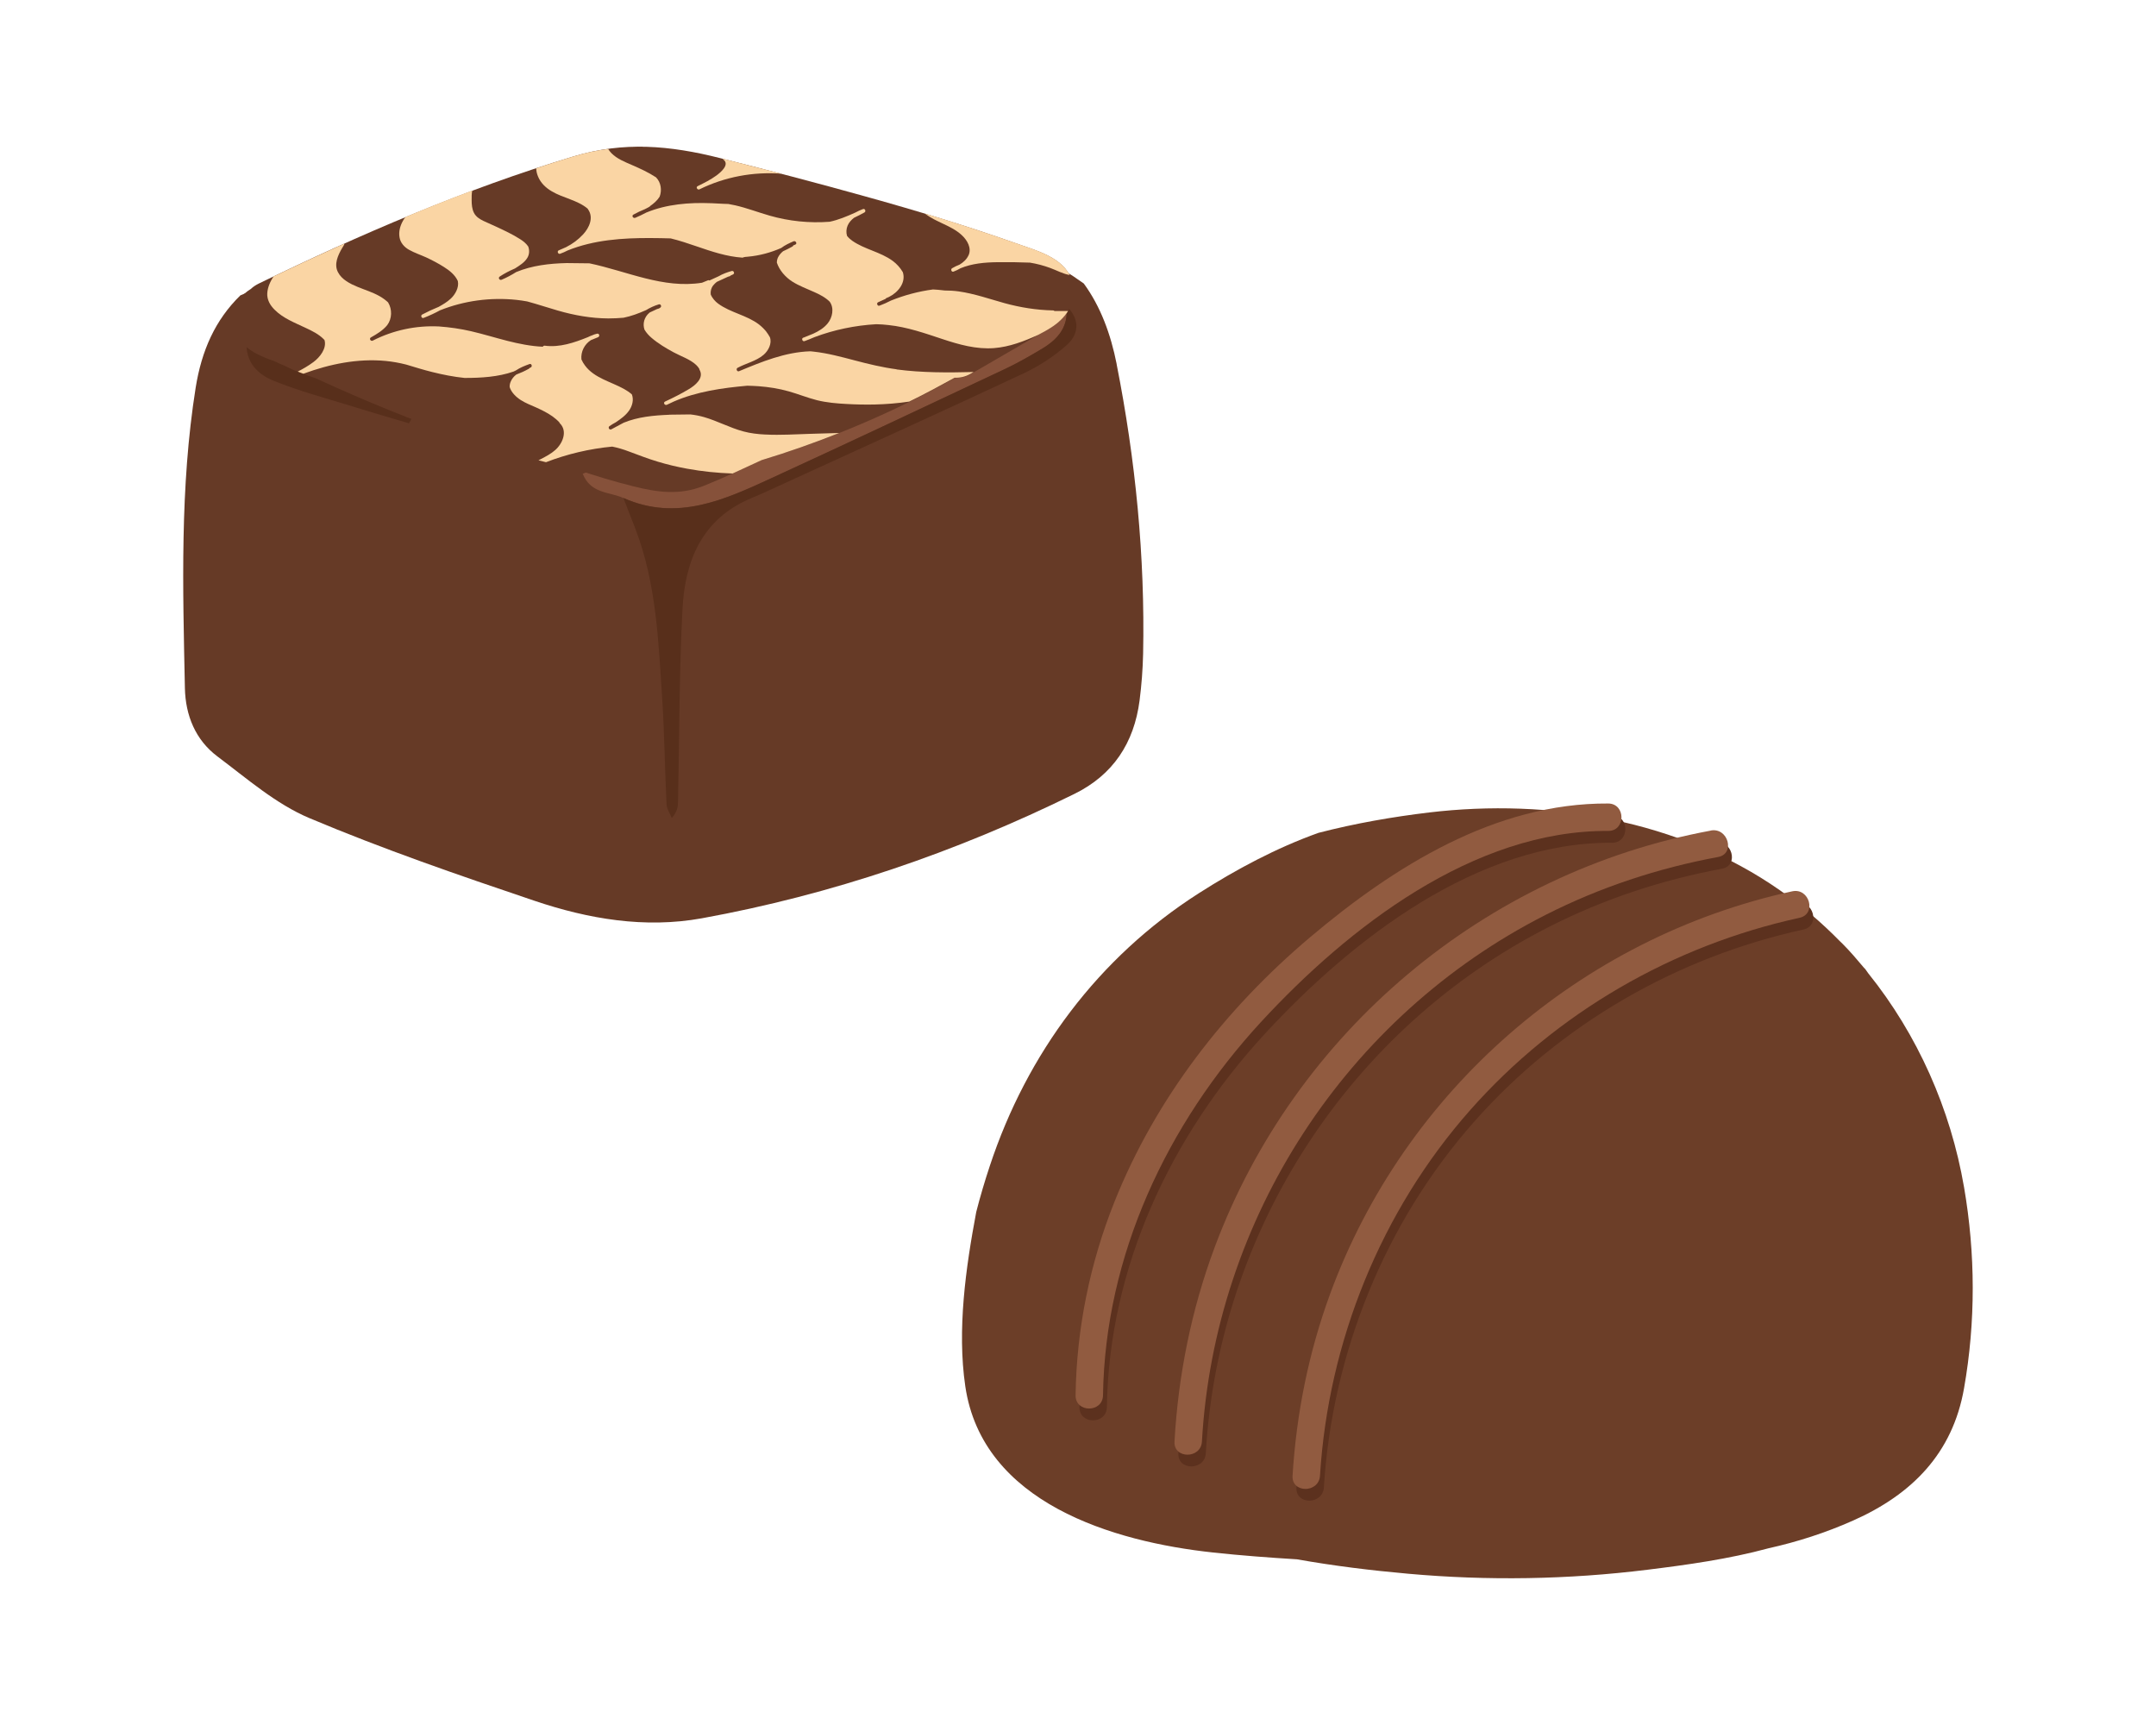 <?xml version="1.0" encoding="UTF-8"?>
<svg id="_レイヤー_1" data-name="レイヤー 1" xmlns="http://www.w3.org/2000/svg" viewBox="0 0 250 200">
  <g>
    <path d="M227.74,137.64c-1.56-9.07-5.39-17.69-11.11-24.8-.02-.03-.05-.07-.07-.1-.22-.3-.3-.41-.32-.45.02.04.08.12-.14-.13-.79-.94-1.59-1.88-2.46-2.75-.09-.09-.19-.18-.28-.27-2.13-2.17-4.45-4.16-6.97-5.92-11.67-8.16-26.73-10.68-40.68-9.02-4.18.5-8.53,1.25-12.82,2.36-4.9,1.75-9.57,4.25-13.89,7.01-11.64,7.44-19.91,18.55-24.23,31.62-.58,1.75-1.11,3.53-1.57,5.33-1.22,6.49-2.23,13.64-1.27,20.2,1.98,13.52,17.11,18.03,28.74,19.28,3.23.35,6.47.59,9.72.79,4.28.76,8.61,1.29,12.88,1.67,9.23.83,18.55.68,27.75-.46,4.63-.57,9.44-1.24,14.05-2.49,3.33-.74,6.61-1.79,9.82-3.22,6.82-3.03,11.53-7.79,12.85-15.32,1.36-7.72,1.33-15.62,0-23.34Z" fill="#6c3e28"/>
    <g>
      <path d="M198.83,97.66c-26.2,4.85-48.24,23.38-57.54,48.33-2.69,7.22-4.22,14.82-4.65,22.5-.12,2.04,3.07,2.04,3.18,0,1.46-25.85,16.75-49.33,39.84-61.05,6.32-3.21,13.06-5.43,20.02-6.72,2.01-.37,1.16-3.44-.85-3.07Z" fill="#5c311e"/>
      <path d="M186.93,94.53c-13.1-.08-24.87,7.32-34.56,15.5-9.82,8.29-17.89,18.67-22.68,30.65-2.86,7.15-4.41,14.76-4.52,22.46-.03,2.05,3.15,2.05,3.18,0,.24-16.22,7.42-31.45,18.31-43.27,10.12-10.97,24.65-22.25,40.27-22.16,2.05.01,2.05-3.17,0-3.18Z" fill="#5c311e"/>
      <path d="M208.27,104.7c-24.54,5.35-44.94,23.1-53.59,46.69-2.48,6.77-3.91,13.87-4.35,21.07-.13,2.04,3.05,2.04,3.18,0,.96-15.56,7.09-30.73,17.44-42.42,9.98-11.28,23.47-19.06,38.17-22.27,2-.44,1.15-3.5-.85-3.07Z" fill="#5c311e"/>
    </g>
    <g>
      <path d="M198.38,96.3c-26.2,4.85-48.24,23.38-57.54,48.33-2.69,7.22-4.22,14.82-4.65,22.5-.12,2.04,3.07,2.04,3.18,0,1.46-25.85,16.75-49.33,39.84-61.05,6.32-3.21,13.06-5.43,20.02-6.72,2.01-.37,1.16-3.44-.85-3.07Z" fill="#915b40"/>
      <path d="M186.48,93.16c-13.1-.08-24.87,7.32-34.56,15.5-9.82,8.29-17.89,18.67-22.68,30.65-2.86,7.15-4.41,14.76-4.52,22.46-.03,2.05,3.15,2.05,3.18,0,.24-16.22,7.42-31.45,18.31-43.27,10.12-10.97,24.65-22.25,40.27-22.16,2.05.01,2.05-3.17,0-3.18Z" fill="#915b40"/>
      <path d="M207.82,103.34c-24.54,5.35-44.94,23.1-53.59,46.69-2.48,6.77-3.91,13.87-4.35,21.07-.13,2.04,3.05,2.04,3.18,0,.96-15.56,7.09-30.73,17.44-42.42,9.98-11.28,23.47-19.06,38.17-22.27,2-.44,1.15-3.5-.85-3.07Z" fill="#915b40"/>
    </g>
  </g>
  <g>
    <g>
      <path d="M129.49,42.24c-.7-3.54-1.89-6.73-3.82-9.37-.41-.28-.82-.57-1.23-.85-1.99-1.33-4.16-2.14-6.41-2.91-5.03-1.71-10.04-3.4-15.15-4.86-5.11-1.46-10.23-3.06-15.43-4.16-4.37-.93-8.83-1.53-13.04-3.05-1.03.05-2.06.15-3.08.27-7.98,2.78-16.12,5.13-23.93,8.35-4.6,1.9-9.08,4.07-13.64,6.07-1.96.86-3.94,1.66-5.89,2.52-2.92,2.85-4.49,6.39-5.18,10.69-1.84,11.58-1.49,23.21-1.25,34.85.07,3.17,1.23,6.01,3.78,7.92,3.43,2.57,6.79,5.52,10.67,7.15,8.52,3.59,17.29,6.61,26.06,9.57,6.27,2.12,12.82,3.24,19.43,2.04,15.07-2.74,29.44-7.65,43.18-14.41,4.51-2.21,6.94-5.92,7.58-10.84.23-1.8.37-3.61.41-5.42.23-11.3-.88-22.48-3.07-33.57Z" fill="#663a26"/>
      <path d="M72.28,57.74c-1.59-.73-3.78-.47-4.71-2.81.53-.18.88-.42,1.18-.38,9.17,1.33,17.53-1.66,25.81-4.89,4.77-1.86,9.48-3.91,14.09-6.14,2.9-1.41,5.63-3.2,8.28-5.03,3.43-2.37,3.36-4.73-.03-7.06-.67-.46-1.57-.66-2.14-1.2-.39-.37-.42-1.14-.6-1.74.57-.18,1.3-.68,1.68-.48,3.29,1.73,6.99,3.1,7.8,7.45.34,2.37-.94,3.85-2.79,4.96-1.42.85-2.86,1.68-4.36,2.38-8.98,4.23-17.96,8.47-26.98,12.61-5.48,2.52-11.01,5.09-17.22,2.32Z" fill="#86513a"/>
      <path d="M72.28,57.74c6.22,2.77,11.74.2,17.22-2.32,9.02-4.15,18-8.38,26.98-12.61,1.49-.7,2.94-1.53,4.36-2.38,1.85-1.11,3.13-2.59,2.79-4.96,1.47,1.35,1.66,3.12.06,4.54-1.49,1.33-3.25,2.46-5.06,3.31-8.88,4.16-17.82,8.21-26.74,12.29-1.58.72-3.15,1.47-4.75,2.14-5.73,2.38-7.71,7.24-8,12.85-.39,7.46-.36,14.95-.52,22.42-.01.56-.12,1.13-.72,1.82-.21-.52-.58-1.04-.61-1.57-.2-4.07-.24-8.14-.5-12.2-.44-6.67-.67-13.39-3.11-19.75-.46-1.19-.93-2.38-1.39-3.57Z" fill="#582f1b"/>
      <path d="M47.42,49.08c-2.05-.61-4.11-1.2-6.15-1.84-3.23-1.01-6.52-1.86-9.63-3.13-2.03-.83-3.42-2.5-2.96-5.02.2-1.1,1.08-1.98,1.77-.97,2.29,3.35,6.27,3.74,9.3,5.76,1.94,1.29,4.18,2.11,6.25,3.22.65.35,1.16.95,1.73,1.44-.1.18-.21.36-.31.54Z" fill="#582f1b"/>
    </g>
    <g>
      <path d="M124.25,32.39c-.95-2.56-4.02-3.31-6.48-4.19-5.72-2.03-11.54-3.79-17.41-5.42-5.59-1.56-11.22-3.03-16.86-4.45-5.81-1.47-11.18-1.95-16.98-.2-12.58,3.79-24.83,9.08-36.52,14.75-.36.18-.66.38-.9.61-2.45,1.49-2.92,4.56-.77,6.54.89.82,2.13,1.39,3.45,1.83.42.2.84.4,1.27.57.58.3,1.19.57,1.8.8.57.22,1.15.42,1.74.62.12.05.24.1.35.16,5.39,2.47,10.9,4.74,16.55,6.68,4.38,1.51,8.87,2.79,13.43,3.76,2.14.73,4.3,1.38,6.5,1.93,2.88.72,5.4,1.06,8.21-.06,2.25-.9,4.44-1.94,6.64-2.96,6.93-2.1,13.66-4.85,19.98-8.2.83-.44,1.66-.89,2.49-1.35.6.03,1.22-.1,1.82-.44,1.97-1.14,3.93-2.28,5.9-3.42.62-.36,1.25-.71,1.86-1.09.52-.27,1.04-.55,1.52-.86,2.01-1.27,3.22-3.36,2.4-5.59Z" fill="#663a26"/>
      <g>
        <path d="M112.29,29.63c-.21.45-.59.79-1.02,1.05-.3.12-.59.25-.87.42-.2.12-.07.48.17.39.27-.1.54-.23.81-.39,1.33-.55,2.79-.68,4.23-.7,1.27-.02,2.55,0,3.82.05.8.13,1.59.34,2.35.62.74.27,1.47.68,2.26.82-1.14-2.17-3.96-2.88-6.26-3.7-3.48-1.23-7-2.37-10.54-3.44,1.31,1.04,3.05,1.37,4.28,2.51.63.58,1.18,1.5.78,2.36Z" fill="#fad5a4"/>
        <path d="M81.11,21.95c2.93-1.44,6.23-2.06,9.49-1.81-2.26-.59-4.52-1.17-6.78-1.74,0,.04.03.08.07.11.76.59-.36,1.5-.82,1.84-.67.49-1.42.86-2.17,1.23-.25.12-.03.49.22.37Z" fill="#fad5a4"/>
        <path d="M122.09,35.99c-1.9-.04-3.77-.34-5.6-.84-1.76-.49-3.49-1.1-5.3-1.36-.56-.08-1.12-.11-1.68-.11-.05,0-.11-.02-.16-.02-.39-.05-.77-.08-1.16-.1,0,0,0,0,0,0-1.67.22-3.32.66-4.88,1.29-.43.23-.88.42-1.33.59-.23.09-.38-.29-.17-.39.29-.14.59-.27.88-.4.02-.04.04-.07.09-.09.1-.05.2-.09.3-.13,1.07-.53,1.99-1.67,1.61-2.87-.3-.52-.72-.98-1.2-1.33-1.42-1.03-3.22-1.31-4.66-2.31-.2-.14-.42-.33-.61-.57-.12-.39-.09-.83.07-1.2.16-.37.43-.66.74-.9.41-.19.81-.4,1.21-.62.21-.12.07-.48-.17-.39-.3.11-.61.25-.9.41-.96.43-1.93.84-2.96,1.06-2.34.18-4.71-.06-6.97-.71-1.33-.38-2.62-.88-3.97-1.19-.27-.06-.54-.11-.81-.16-.19,0-.39-.01-.57-.02-.46-.02-.92-.04-1.39-.07-.02,0-.04.01-.06,0-2.53-.1-5.14.11-7.49,1.08-.42.22-.85.43-1.28.61-.25.1-.47-.23-.22-.37.43-.24.88-.45,1.33-.63.12-.06.23-.12.35-.18.07-.04.14-.08.21-.12.01-.03.03-.05.06-.07.41-.29.82-.64,1.09-1.08.28-.75.16-1.65-.42-2.24-.02-.01-.03-.02-.05-.03-.84-.55-1.78-.98-2.7-1.38-.85-.37-1.76-.72-2.42-1.39-.15-.15-.27-.32-.39-.5-1.32.18-2.65.46-4,.87-1.45.44-2.89.9-4.33,1.37,0,.33.08.66.21.97.31.75.9,1.31,1.59,1.71,1.3.78,3,1.02,4.17,2.02,0,.02.01.04.03.06.69.96.15,2.14-.56,2.91-.56.61-1.24,1.11-1.99,1.49-.29.12-.57.24-.85.37-.22.1-.06.48.17.39.3-.11.59-.23.87-.38,3.04-1.23,6.39-1.46,9.65-1.44.77,0,1.53.02,2.3.04,1.02.25,2.02.58,3.03.93,1.72.59,3.46,1.18,5.28,1.3,0,0,.02,0,.03,0,.19-.08.41-.1.62-.11,1.33-.12,2.64-.47,3.86-1.01.43-.33.93-.56,1.42-.77.25-.11.47.26.22.37-.08.04-.17.07-.25.11-.01.04-.04.09-.09.12-.35.2-.72.38-1.09.55-.23.19-.43.41-.57.68-.11.22-.15.43-.15.64.29.89,1,1.69,1.78,2.19.8.51,1.69.83,2.55,1.22.63.28,1.3.62,1.8,1.12.54.75.32,1.84-.24,2.52-.43.53-1.02.89-1.65,1.18-.37.14-.74.29-1.11.45-.01,0-.02,0-.04.01,0,0,0,0,0,0-.02,0-.03.01-.05.02-.22.1-.06.48.17.39.38-.14.77-.29,1.15-.46,2.29-.86,4.71-1.36,7.16-1.5.48.01.96.04,1.44.1,2.16.23,4.18.94,6.23,1.62,1.93.64,3.94,1.21,6,1.05,1.79-.14,3.46-.79,5.08-1.52,0,0,0,0,.01,0,.52-.27,1.04-.55,1.52-.86.82-.52,1.5-1.17,1.97-1.92-.53,0-1.05.01-1.58,0-.03-.04-.09-.07-.15-.07Z" fill="#fad5a4"/>
        <path d="M88.73,50.38c-.85-.04-1.71-.14-2.53-.36-.79-.21-1.55-.52-2.31-.83-.74-.3-1.48-.61-2.25-.83-.52-.15-1.05-.25-1.58-.31-.82.01-1.63.02-2.45.03-.01,0-.02.01-.03.01-1.77.07-3.61.24-5.26.92-.47.25-.95.51-1.42.76-.25.13-.44-.22-.22-.37.23-.16.47-.3.71-.43.57-.38,1.15-.79,1.55-1.36.38-.54.57-1.25.33-1.88-.27-.24-.58-.45-.89-.62-1.53-.86-3.48-1.27-4.56-2.75-.16-.21-.29-.44-.4-.69-.09-.89.35-1.75,1.09-2.23.27-.12.55-.23.83-.34.25-.1.16-.47-.11-.41-.2.04-.39.11-.57.19-.17.06-.34.13-.49.21-1.59.64-3.27,1.22-5,.99-.11-.01-.19.04-.23.12-1.38-.06-2.77-.34-4.11-.68-1.41-.36-2.8-.79-4.22-1.12-1.22-.28-2.46-.46-3.71-.55-2.65-.13-5.3.43-7.67,1.64-.25.13-.46-.24-.22-.37.68-.38,1.39-.81,1.89-1.42.57-.76.59-1.84.1-2.64-.3-.28-.64-.53-1-.73-.8-.45-1.69-.72-2.54-1.07-.85-.35-1.83-.84-2.27-1.7-.49-.93,0-1.98.5-2.83.03-.02.04-.05.05-.08.05-.08.1-.17.15-.25.03-.05.04-.1.02-.15-2.76,1.24-5.49,2.51-8.19,3.8-.38.58-.69,1.26-.73,1.96-.04.74.33,1.38.84,1.89,1,1.01,2.36,1.52,3.62,2.12.73.34,1.5.72,2.07,1.29.04.04.07.08.11.12.28.96-.54,2-1.29,2.55-.56.42-1.18.78-1.81,1.1.12.05.23.1.35.14.1.04.2.07.3.11,3.05-1.12,6.28-1.79,9.55-1.48.8.08,1.59.22,2.37.42,1,.3,1.99.61,3,.86,1.24.31,2.5.56,3.77.69,1.91,0,3.87-.11,5.68-.74.09-.04.18-.09.27-.13.48-.32,1.04-.55,1.58-.74.26-.09.37.32.11.41-.03.01-.07.03-.1.04-.02.04-.04.07-.08.09-.47.27-.97.49-1.47.68-.28.22-.51.49-.65.84-.09.21-.12.42-.11.61.19.61.71,1.13,1.28,1.5.56.36,1.18.59,1.78.86.66.3,1.32.62,1.91,1.04.28.2.56.44.8.7,0,.04.02.07.06.11.92.93.29,2.36-.55,3.09-.48.43-1.06.73-1.63,1.03-.1.05-.2.11-.31.16.29.07.58.15.87.22,2.46-.95,5.05-1.56,7.68-1.81.65.13,1.29.32,1.92.56,1.11.41,2.2.84,3.34,1.18,1.12.34,2.26.61,3.41.82,1.75.32,3.52.5,5.29.56,1.12-.51,2.24-1.03,3.36-1.55,3.05-.92,6.05-1.98,9-3.15-1.12.03-2.24.07-3.35.1-1.73.05-3.46.17-5.19.08Z" fill="#fad5a4"/>
        <path d="M103.99,42.82c-1.66-.22-3.28-.61-4.9-1.04-1.56-.41-3.12-.83-4.73-1.01-.13-.01-.25-.02-.38-.04,0,0-.02,0-.03,0-2.9.09-5.62,1.21-8.26,2.31-.23.09-.38-.28-.17-.39.98-.53,2.14-.77,3.01-1.5.58-.49,1.01-1.35.74-2.06-.08-.14-.16-.27-.25-.41-.02-.02-.04-.05-.06-.07-.03-.03-.04-.06-.05-.09-.26-.34-.58-.65-.9-.9-1.43-1.09-3.3-1.36-4.74-2.42-.34-.25-.69-.64-.86-1.07-.03-.37.04-.73.3-1.05.12-.15.26-.28.41-.4.43-.19.86-.39,1.28-.59.07-.02.13-.05.2-.06.05-.01.09-.04.11-.08.1-.05.2-.09.3-.14.22-.11.07-.46-.17-.39-.5.14-1.05.34-1.53.62-.35.16-.7.33-1.05.48-.04-.03-.1-.05-.17-.02-.23.09-.46.18-.69.28-4.5.72-8.7-1.34-13.05-2.25-.88,0-1.76-.02-2.65-.03-2.01.05-4.01.28-5.84,1.04-.54.34-1.1.64-1.69.89-.25.11-.45-.22-.22-.37.55-.36,1.12-.66,1.71-.91.02-.01.04-.02.06-.03.52-.33,1.11-.69,1.43-1.23.24-.4.26-.88.1-1.31-.23-.34-.57-.62-.92-.84-.88-.57-1.86-1.02-2.8-1.46-.49-.23-.99-.44-1.48-.67-.43-.21-.85-.47-1.08-.91-.24-.45-.28-.99-.28-1.49,0-.36-.01-.76.07-1.12-2.6.97-5.18,2-7.75,3.07-.11.15-.21.3-.3.47-.32.57-.5,1.25-.38,1.9.11.63.54,1.11,1.08,1.42.63.36,1.34.59,2,.89.7.33,1.4.69,2.06,1.11.65.41,1.3.92,1.62,1.64,0,0,0,.01,0,.02.15.72-.3,1.54-.84,2.03-.41.38-.9.67-1.39.94-.65.26-1.29.56-1.91.89-.21.11-.07.48.17.39.02,0,.03-.01.05-.02h0s0,0,0,0c.64-.25,1.25-.53,1.85-.86,2.8-1.12,5.87-1.53,8.88-1.21.41.04.82.11,1.23.18,1.22.33,2.41.73,3.56,1.06,1.91.55,3.86.9,5.85.91.59,0,1.17-.03,1.76-.08.89-.18,1.75-.5,2.58-.87,0,0,0,0,.01,0,.47-.29.97-.52,1.5-.68.27-.08.38.33.11.41,0,0,0,0,0,0-.02.03-.06.06-.1.07-.07.02-.15.04-.23.07-.27.13-.54.25-.81.38-.03.02-.06.03-.08.06-.28.23-.48.55-.58.89-.1.36-.08.72.03,1.05.21.36.51.69.83.96.77.66,1.68,1.2,2.57,1.68.85.46,1.87.78,2.59,1.45.15.14.27.29.37.46,0,.03,0,.07.03.11.54.96-.51,1.8-1.23,2.23-.9.54-1.83,1.01-2.78,1.45-.25.13-.03.48.22.37.27-.12.54-.25.81-.38,2.68-1.16,5.61-1.57,8.51-1.83.44.01.89.03,1.33.06,1.17.09,2.33.27,3.46.59,1.11.31,2.18.75,3.29,1.03,1.13.28,2.3.38,3.46.44,1.06.06,2.13.08,3.2.06,1.35-.03,2.7-.14,4.04-.34.94-.46,1.87-.93,2.78-1.42.83-.44,1.66-.89,2.49-1.35.6.03,1.22-.1,1.82-.44.13-.07.25-.15.38-.22-2.99.08-5.99.09-8.96-.3Z" fill="#fad5a4"/>
      </g>
    </g>
  </g>
</svg>